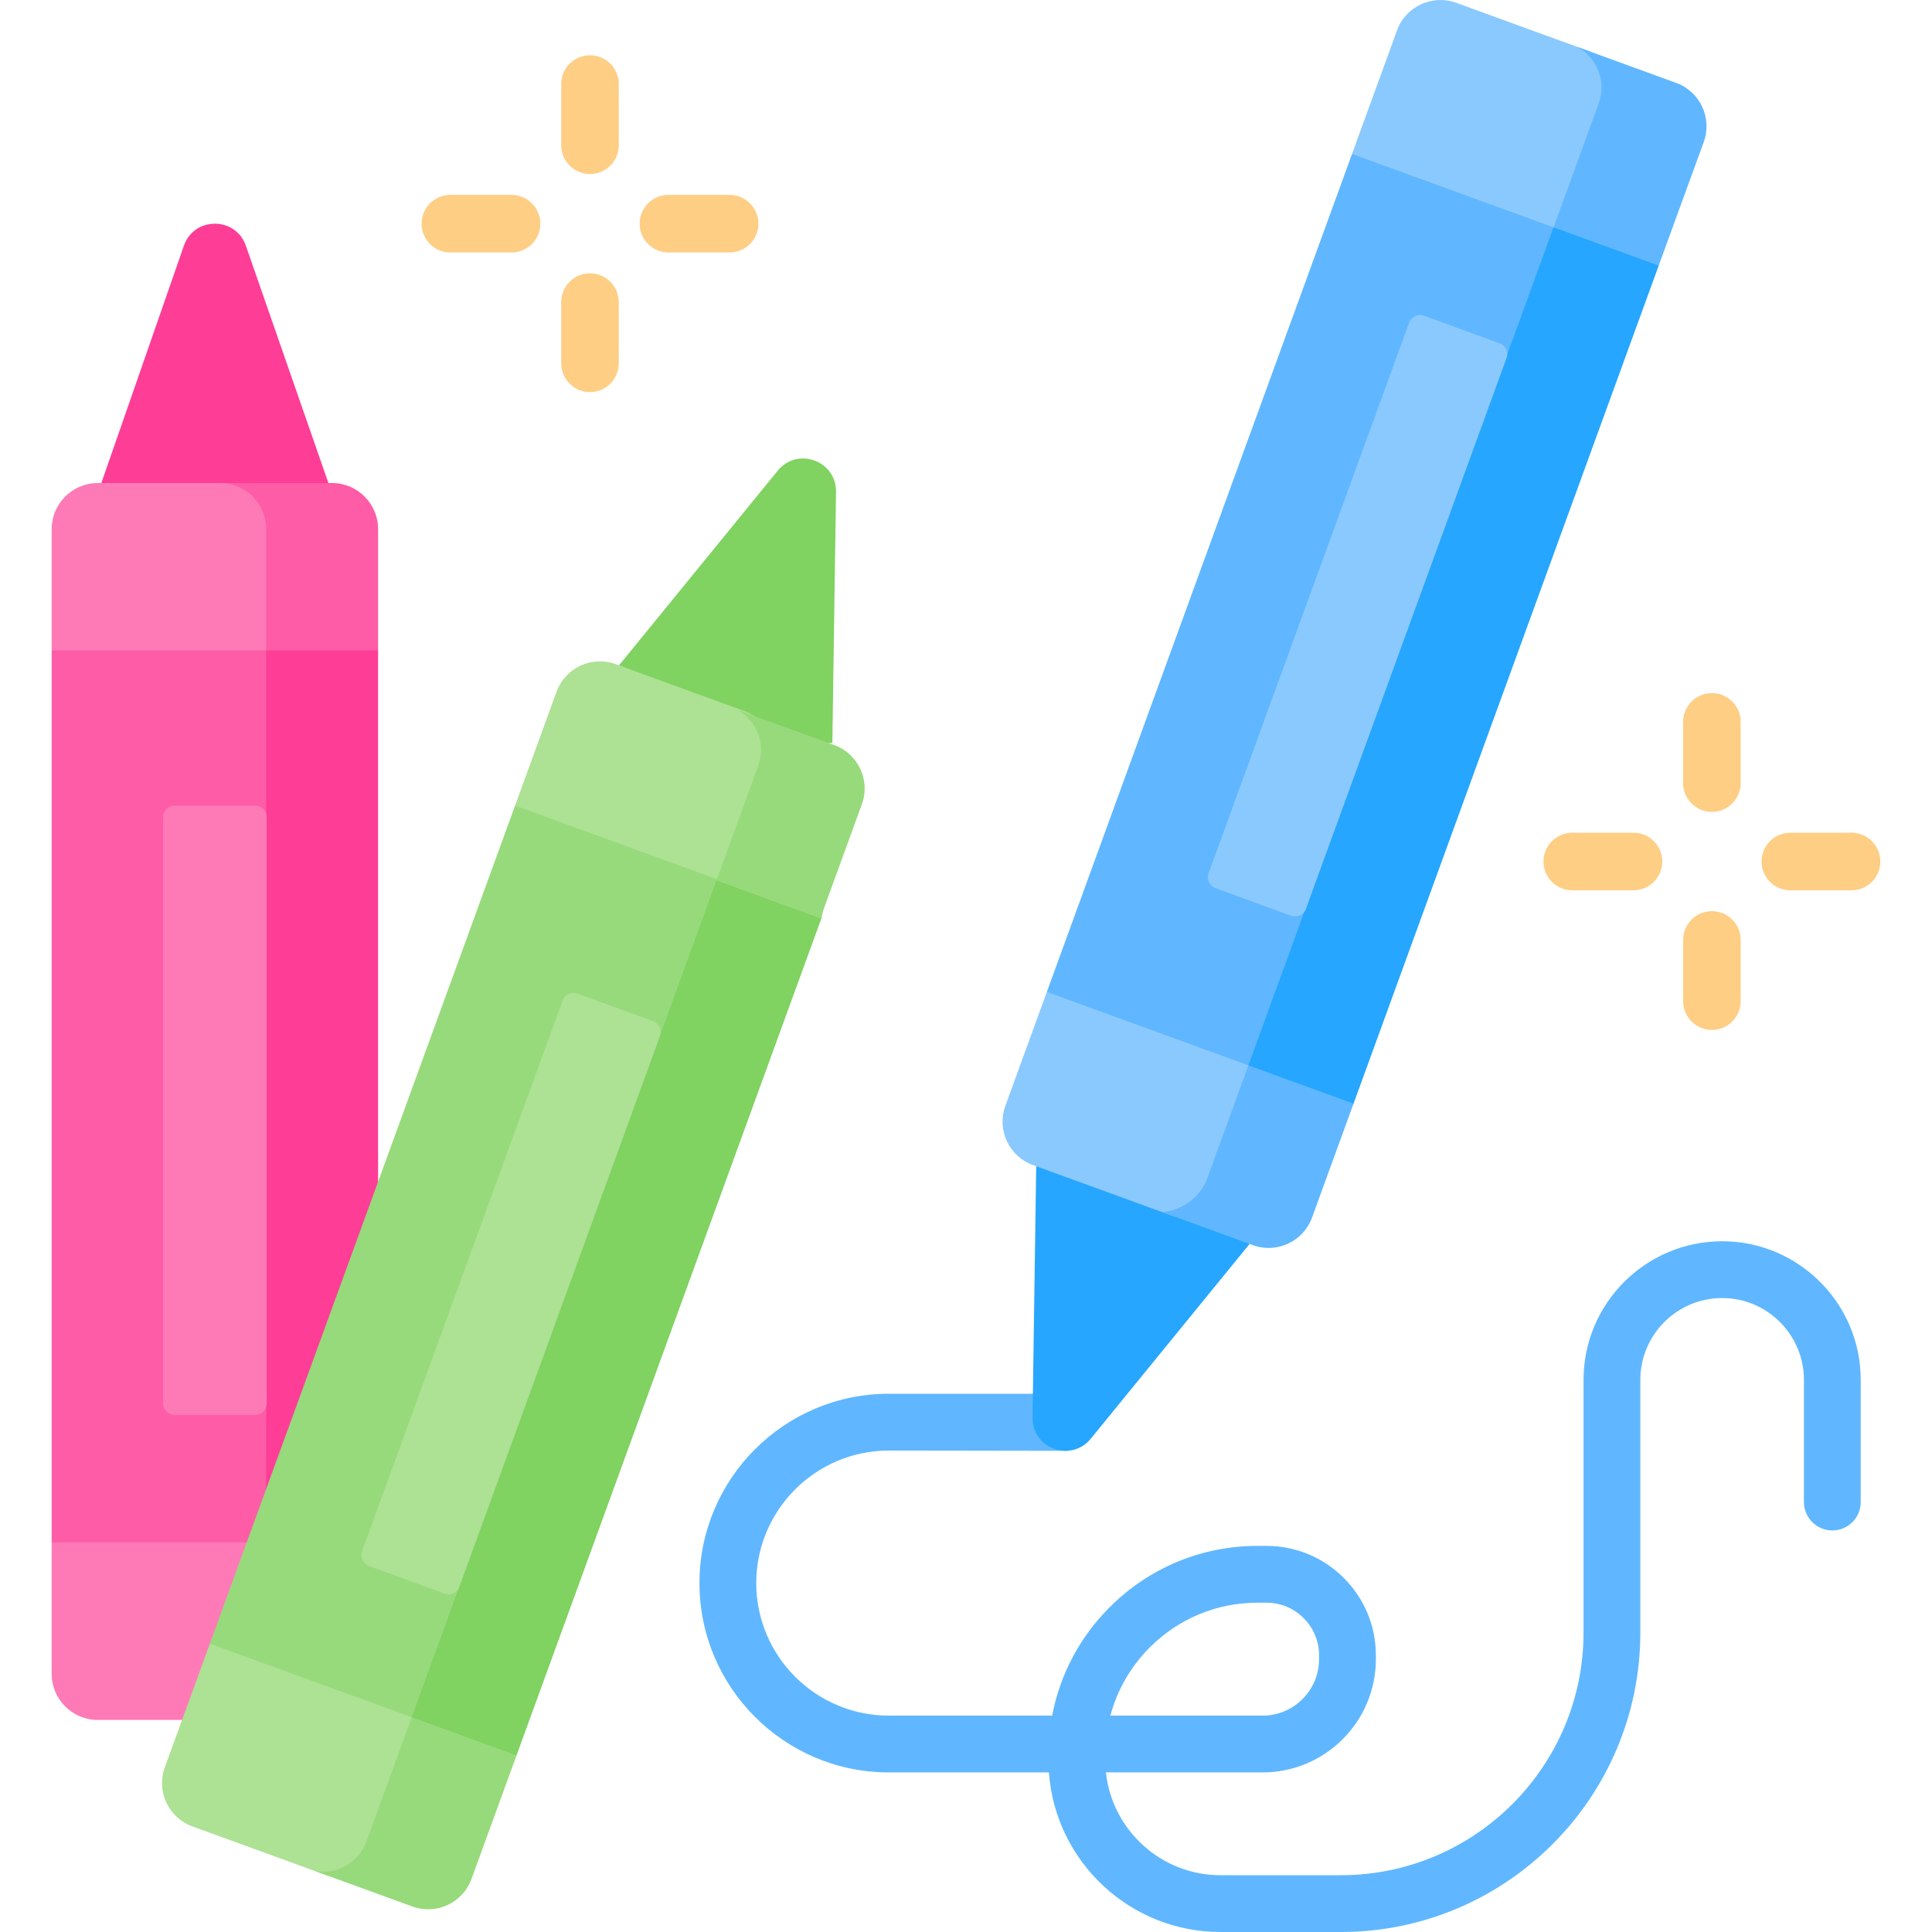 <svg id="Capa_1" enable-background="new 0 0 512 512" viewBox="0 0 512 512" xmlns="http://www.w3.org/2000/svg"><g><g><g><g><path d="m193.358 66.908h-16.226c-4.214 0-7.629-3.416-7.629-7.629s3.416-7.629 7.629-7.629h16.226c4.214 0 7.629 3.416 7.629 7.629s-3.415 7.629-7.629 7.629z" fill="#fece85"/></g><g><path d="m135.57 66.908h-16.226c-4.214 0-7.629-3.416-7.629-7.629s3.416-7.629 7.629-7.629h16.226c4.214 0 7.629 3.416 7.629 7.629s-3.416 7.629-7.629 7.629z" fill="#fece85"/></g><g><path d="m156.351 46.127c-4.214 0-7.629-3.416-7.629-7.629v-16.227c0-4.214 3.416-7.629 7.629-7.629s7.629 3.416 7.629 7.629v16.227c0 4.213-3.416 7.629-7.629 7.629z" fill="#fece85"/></g><g><path d="m156.351 103.916c-4.214 0-7.629-3.416-7.629-7.629v-16.227c0-4.214 3.416-7.629 7.629-7.629s7.629 3.416 7.629 7.629v16.227c0 4.213-3.416 7.629-7.629 7.629z" fill="#fece85"/></g></g><g><g><path d="m490.68 235.94h-16.227c-4.214 0-7.629-3.416-7.629-7.629s3.415-7.629 7.629-7.629h16.227c4.214 0 7.629 3.416 7.629 7.629s-3.415 7.629-7.629 7.629z" fill="#fece85"/></g><g><path d="m432.891 235.94h-16.226c-4.214 0-7.629-3.416-7.629-7.629s3.415-7.629 7.629-7.629h16.226c4.214 0 7.629 3.416 7.629 7.629s-3.415 7.629-7.629 7.629z" fill="#fece85"/></g><g><path d="m453.672 215.159c-4.214 0-7.629-3.416-7.629-7.629v-16.226c0-4.214 3.415-7.629 7.629-7.629s7.629 3.416 7.629 7.629v16.226c0 4.213-3.415 7.629-7.629 7.629z" fill="#fece85"/></g><g><path d="m453.672 272.947c-4.214 0-7.629-3.416-7.629-7.629v-16.226c0-4.214 3.415-7.629 7.629-7.629s7.629 3.416 7.629 7.629v16.226c0 4.214-3.415 7.629-7.629 7.629z" fill="#fece85"/></g></g></g><g><path d="m355.349 512h-31.911c-24.028 0-43.776-18.689-45.469-42.294h-42.433c-27.666 0-50.173-22.507-50.173-50.173s22.507-50.173 50.173-50.173h47.311c4.157 0 7.526 3.37 7.526 7.526 0 4.157-7.638 7.599-7.638 7.599l-47.199-.073c-19.365 0-35.12 15.755-35.12 35.12s15.755 35.12 35.12 35.12h43.295c2.056-10.826 7.296-20.778 15.256-28.738 10.472-10.473 24.394-16.24 39.203-16.241h2.306c7.761 0 15.051 3.021 20.533 8.506 5.481 5.485 8.498 12.777 8.495 20.532l-.001 1.004c-.007 16.535-13.467 29.99-30.007 29.99h-41.536c1.646 15.293 14.633 27.241 30.358 27.241h31.911c35.458 0 64.305-28.847 64.305-64.305v-66.969c0-20.252 16.477-36.729 36.729-36.729 20.253 0 36.73 16.476 36.73 36.729v32.381c0 4.157-3.369 7.526-7.526 7.526s-7.526-3.37-7.526-7.526v-32.381c0-11.952-9.725-21.676-21.677-21.676s-21.676 9.724-21.676 21.676v66.969c-.001 43.759-35.601 79.359-79.359 79.359zm-61.086-57.346h40.352c8.243 0 14.951-6.705 14.954-14.948l.001-1.004c.002-3.73-1.45-7.241-4.09-9.881-2.638-2.641-6.148-4.094-9.88-4.094h-2.311c-10.788 0-20.93 4.202-28.558 11.832-5.096 5.096-8.663 11.313-10.468 18.095z" fill="#60b7ff"/></g><path d="m274.606 309.07 34.505-3.014 22.033 23.606-42.074 51.605c-5.208 6.388-15.554 2.621-15.434-5.621z" fill="#26a6fe"/><path d="m446.854 39.513-7.283 30.883h-49.463l-31.805-29.602 11.932-32.776c2.299-6.307 9.338-9.582 15.655-7.283l35.338 12.866 18.342 10.267c6.308 2.299 9.583 9.338 7.284 15.645z" fill="#8ac9fe"/><path d="m358.303 40.794-80.881 222.075 36.859 24.245h29.687l80.198-222.329z" fill="#60b7ff"/><path d="m358.7 292.482-13.399 25.852c-2.299 6.307-9.338 9.593-15.645 7.294l-18.583-3.28-37.364-13.61c-6.307-2.289-9.593-9.338-7.294-15.645l11.007-30.222z" fill="#8ac9fe"/><path d="m451.513 37.621-11.942 32.776-16.72 4.158-11.143-14.31.041-.112 11.942-32.776c2.095-5.758-.448-12.115-5.707-14.933l26.245 9.552c6.308 2.298 9.583 9.338 7.284 15.645z" fill="#60b7ff"/><path d="m439.571 70.396-80.871 222.086-18.281 5.818-9.581-15.971.04-.112 15.079-41.407 18.014-76.856 35.141-69.116 12.597-34.594z" fill="#26a6fe"/><path d="m358.7 292.482-11.007 30.212c-2.299 6.307-9.338 9.593-15.645 7.294l-24.068-8.769c5.096-.346 10.122-3.937 11.892-8.789l10.966-30.1z" fill="#60b7ff"/><path d="m377.352 83.665 20.073 7.311c1.584.577 2.4 2.328 1.823 3.912l-53.164 145.969c-.577 1.584-2.328 2.4-3.912 1.823l-20.073-7.311c-1.584-.577-2.4-2.328-1.823-3.912l53.164-145.969c.577-1.584 2.328-2.4 3.912-1.823z" fill="#8ac9fe"/><path d="m87.03 128.006-28.359 13.184-31.813-13.184 21.873-62.888c2.708-7.785 13.718-7.785 16.425 0z" fill="#fe3d97"/><path d="m95.705 143.775 4.492 28.6-44.586 8.068-41.921-8.068v-32.165c0-6.714 5.493-12.207 12.207-12.207h35.916l21.685 3.565c6.714 0 12.207 5.493 12.207 12.207z" fill="#fe7ab6"/><path d="m93.408 172.375v236.347l-39.859 11.887-39.858-11.887v-236.347z" fill="#fe5ca7"/><path d="m100.197 408.722v34.881c0 6.714-5.493 12.207-12.207 12.207h-62.093c-6.714 0-12.207-5.493-12.207-12.207v-34.881z" fill="#fe7ab6"/><path d="m100.197 140.21v32.165l-14.449 6.536-15.204-6.536v-32.165c0-6.714-5.493-12.207-12.207-12.207h29.653c6.714 0 12.207 5.493 12.207 12.207z" fill="#fe5ca7"/><path d="m100.197 172.375v236.347h-29.653v-36.811l-9.688-69.302 9.688-86.048v-44.186z" fill="#fe3d97"/><path d="m67.626 374.962h-21.363c-1.685 0-3.052-1.366-3.052-3.052v-155.349c0-1.685 1.366-3.052 3.052-3.052h21.363c1.685 0 3.052 1.366 3.052 3.052v155.349c0 1.686-1.366 3.052-3.052 3.052z" fill="#fe7ab6"/><path d="m220.584 196.914h-29.696l-26.842-20.592 42.074-51.605c5.208-6.388 15.554-2.621 15.434 5.621z" fill="#80d261"/><path d="m223.423 214.336-5.653 28.779-45.09-2.546-36.188-27.056 11.007-30.222c2.299-6.307 9.338-9.593 15.645-7.294l34.92 12.72 18.066 9.974c6.307 2.288 9.592 9.338 7.293 15.645z" fill="#ade194"/><path d="m136.493 213.513-80.882 222.075 27.741 24.223h38.768l84.105-220.902z" fill="#97da7b"/><path d="m136.889 465.19-13.802 28.9c-2.299 6.307-9.338 9.582-15.645 7.283l-20.986-4.442-35.493-12.922c-6.307-2.299-9.593-9.338-7.294-15.645l11.942-32.776z" fill="#ade194"/><path d="m228.411 213.106-10.895 29.917-18.411 7.311-9.105-17.331 10.946-30.07c2.075-5.687-.387-11.953-5.503-14.821l25.675 9.348c6.306 2.289 9.592 9.339 7.293 15.646z" fill="#97da7b"/><path d="m217.516 243.023-.112.305-27.516-10.02.051-.152.061-.153z" fill="#97da7b"/><path d="m217.771 243.115-80.882 222.075-16.483 5.596-11.288-15.708 12.6-34.594 13.71-71.345 39.452-74.624 15.008-41.207 27.516 10.02.112-.305z" fill="#80d261"/><path d="m217.516 243.023-.112.305-27.516-10.02.051-.152.061-.153z" fill="#97da7b"/><path d="m136.889 465.19-11.942 32.776c-2.299 6.307-9.338 9.582-15.645 7.283l-25.95-9.45c5.768 1.119 11.688-2.106 13.763-7.792l11.943-32.776.061-.153z" fill="#97da7b"/><path d="m117.838 422.319-20.073-7.311c-1.584-.577-2.4-2.328-1.823-3.912l53.164-145.969c.577-1.584 2.328-2.4 3.912-1.823l20.073 7.311c1.584.577 2.4 2.328 1.823 3.912l-53.164 145.969c-.577 1.584-2.328 2.4-3.912 1.823z" fill="#ade194"/></g><g/><g/><g/><g/><g/><g/><g/><g/><g/><g/><g/><g/><g/><g/><g/></svg>
